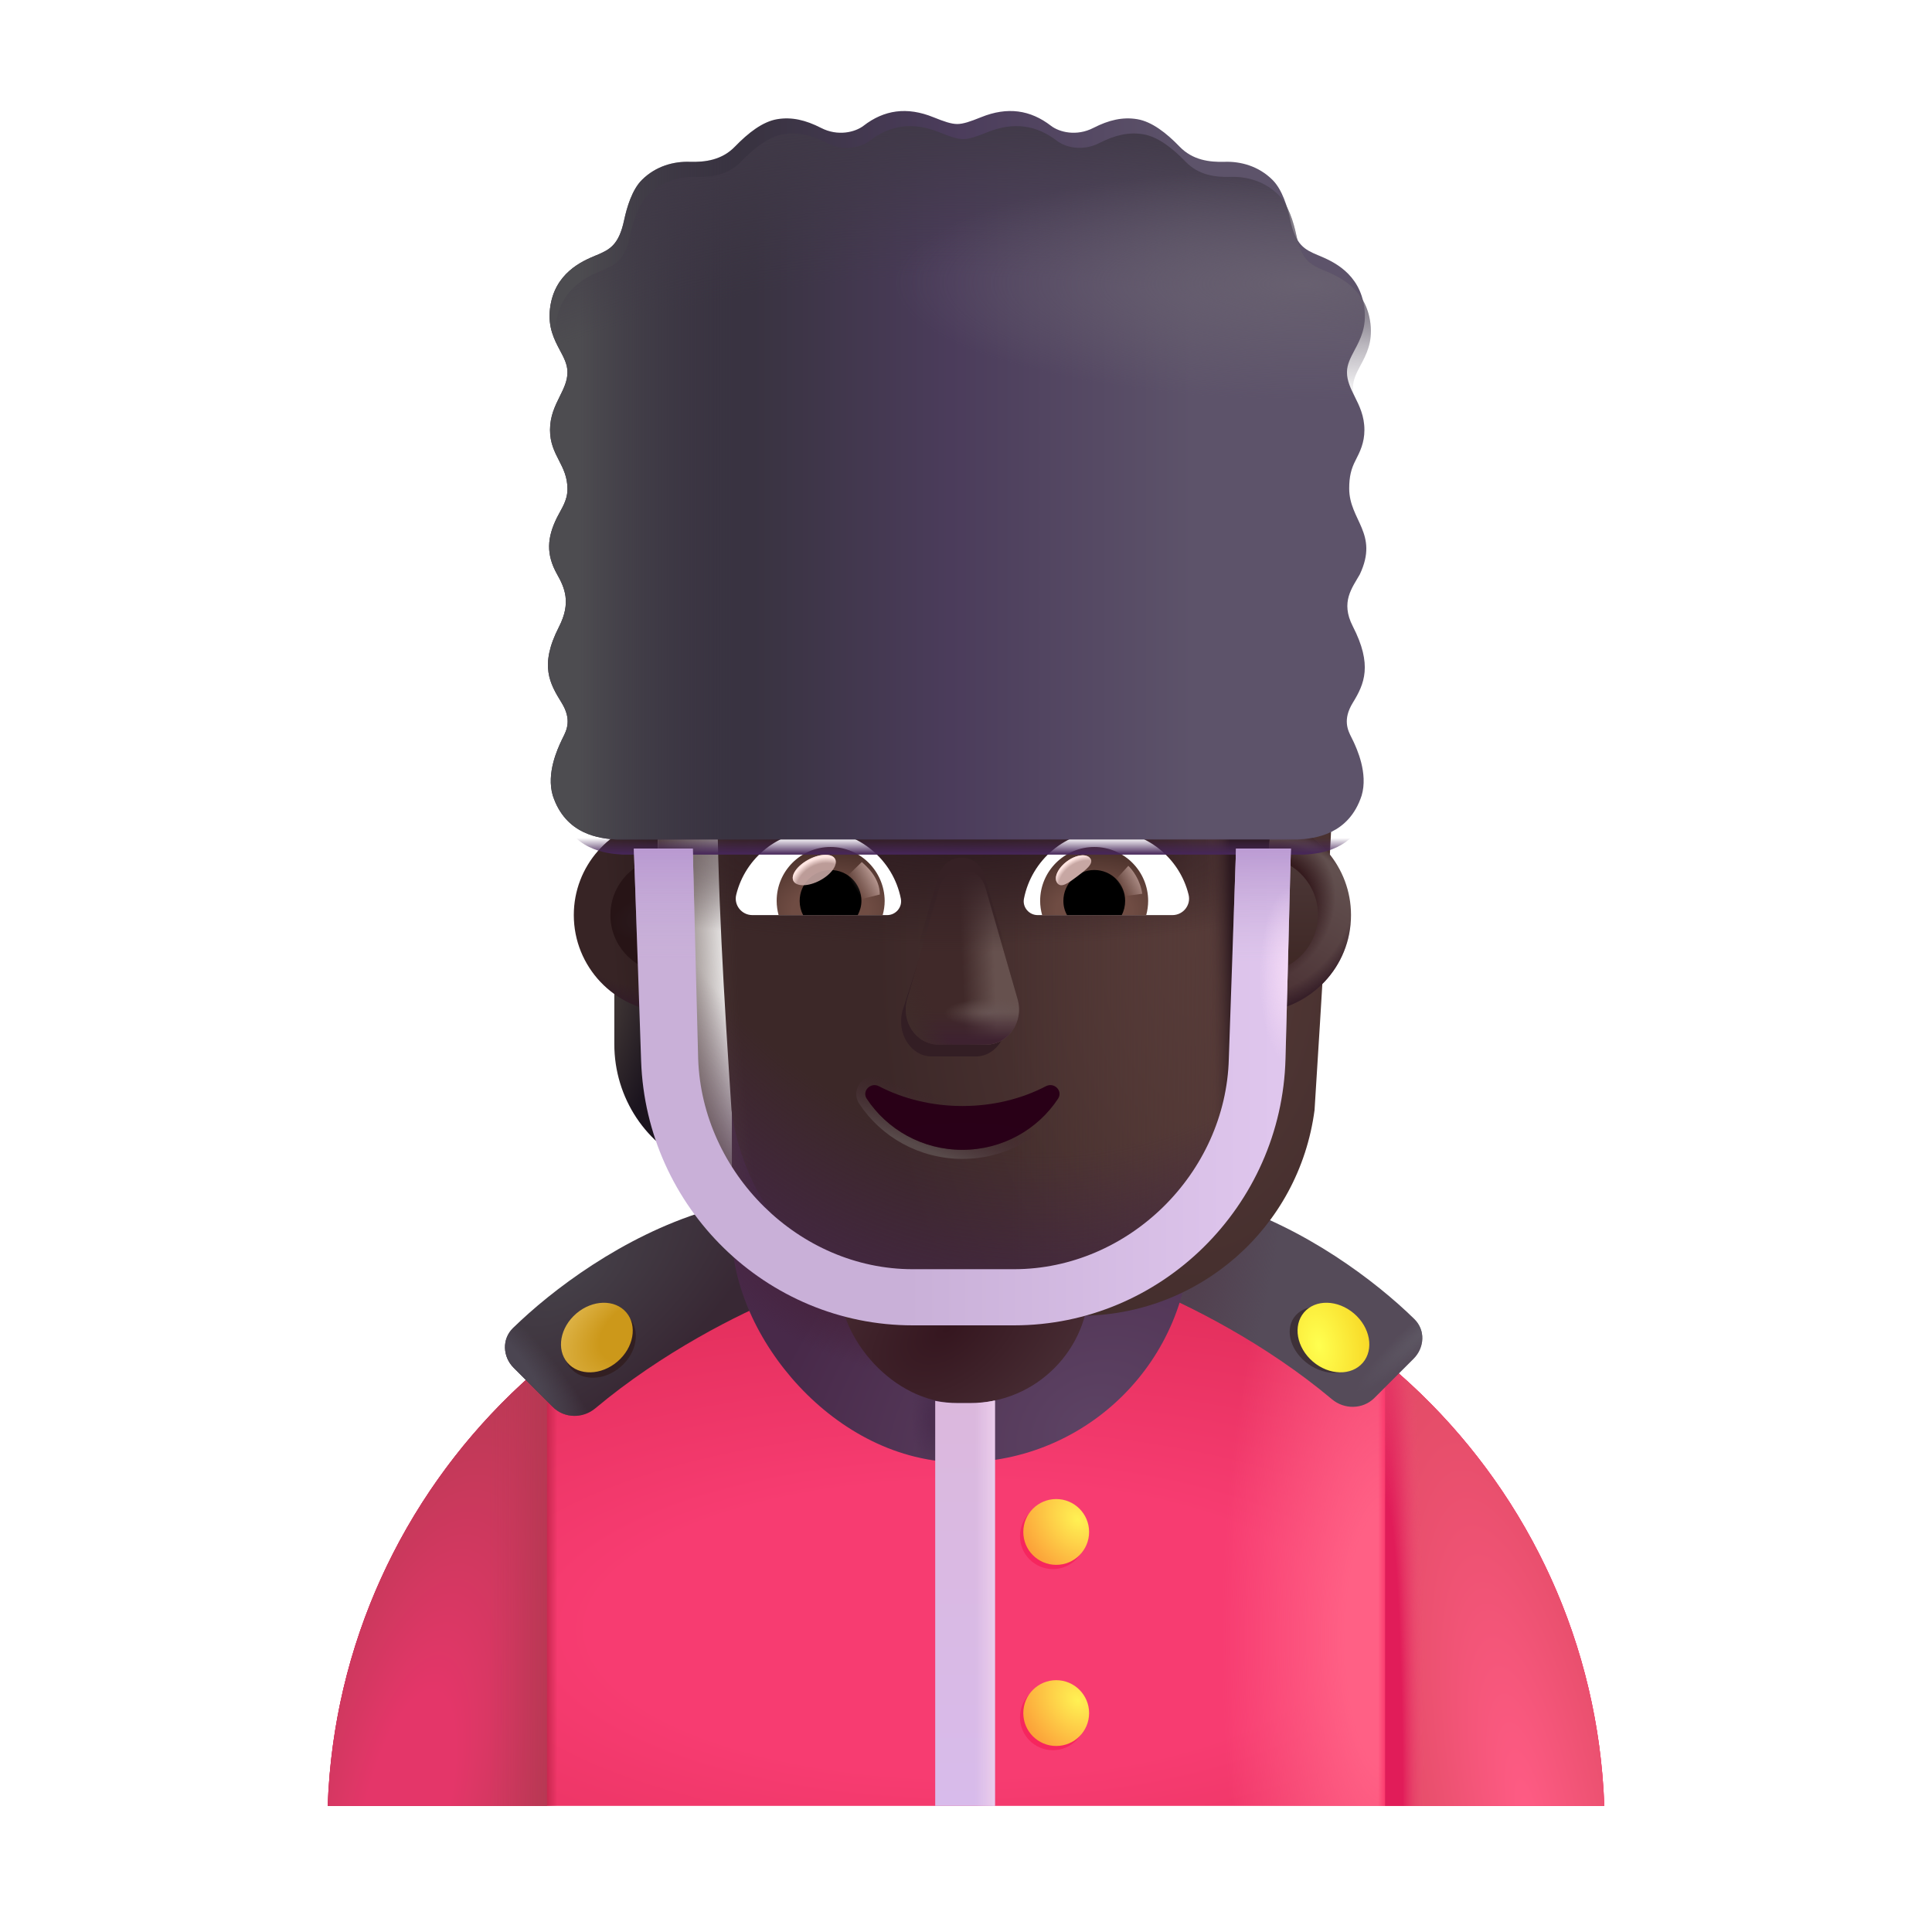 <svg width="32" height="32" viewBox="0 0 32 32" fill="none" xmlns="http://www.w3.org/2000/svg">
<path d="M5.428 29.911H26.572C26.383 24.555 21.981 20.27 16.578 20.27H15.422C10.019 20.27 5.617 24.555 5.428 29.911Z" fill="url(#paint0_radial_4002_2837)"/>
<path d="M5.428 29.911H26.572C26.383 24.555 21.981 20.27 16.578 20.27H15.422C10.019 20.27 5.617 24.555 5.428 29.911Z" fill="url(#paint1_radial_4002_2837)"/>
<path d="M5.428 29.911H26.572C26.383 24.555 21.981 20.27 16.578 20.27H15.422C10.019 20.27 5.617 24.555 5.428 29.911Z" fill="url(#paint2_linear_4002_2837)"/>
<path d="M5.428 29.911H26.572C26.383 24.555 21.981 20.27 16.578 20.27H15.422C10.019 20.27 5.617 24.555 5.428 29.911Z" fill="url(#paint3_linear_4002_2837)"/>
<path d="M9.058 29.911H5.428C5.533 26.951 6.923 24.319 9.058 22.556V29.911Z" fill="url(#paint4_radial_4002_2837)"/>
<path d="M9.058 29.911H5.428C5.533 26.951 6.923 24.319 9.058 22.556V29.911Z" fill="url(#paint5_linear_4002_2837)"/>
<path d="M22.942 29.911H26.572C26.467 26.951 25.077 24.319 22.942 22.556V29.911Z" fill="url(#paint6_radial_4002_2837)"/>
<path d="M22.942 29.911H26.572C26.467 26.951 25.077 24.319 22.942 22.556V29.911Z" fill="url(#paint7_radial_4002_2837)"/>
<g filter="url(#filter0_i_4002_2837)">
<path d="M11.926 20.161C10.562 20.579 9.388 21.468 8.747 22.096C8.562 22.278 8.574 22.571 8.758 22.755L9.407 23.404C9.598 23.595 9.906 23.599 10.112 23.425C11.208 22.505 12.498 21.853 13.219 21.567L11.926 20.161Z" fill="url(#paint8_radial_4002_2837)"/>
<path d="M11.926 20.161C10.562 20.579 9.388 21.468 8.747 22.096C8.562 22.278 8.574 22.571 8.758 22.755L9.407 23.404C9.598 23.595 9.906 23.599 10.112 23.425C11.208 22.505 12.498 21.853 13.219 21.567L11.926 20.161Z" fill="url(#paint9_radial_4002_2837)"/>
</g>
<g filter="url(#filter1_ii_4002_2837)">
<path d="M20.046 20.161C21.41 20.579 22.584 21.468 23.225 22.096C23.41 22.278 23.398 22.571 23.214 22.755L22.565 23.404C22.374 23.595 22.066 23.599 21.86 23.425C20.764 22.505 19.474 21.853 18.753 21.567L20.046 20.161Z" fill="#554B59"/>
<path d="M20.046 20.161C21.41 20.579 22.584 21.468 23.225 22.096C23.41 22.278 23.398 22.571 23.214 22.755L22.565 23.404C22.374 23.595 22.066 23.599 21.86 23.425C20.764 22.505 19.474 21.853 18.753 21.567L20.046 20.161Z" fill="url(#paint10_radial_4002_2837)"/>
<path d="M20.046 20.161C21.41 20.579 22.584 21.468 23.225 22.096C23.41 22.278 23.398 22.571 23.214 22.755L22.565 23.404C22.374 23.595 22.066 23.599 21.86 23.425C20.764 22.505 19.474 21.853 18.753 21.567L20.046 20.161Z" fill="url(#paint11_radial_4002_2837)"/>
</g>
<g filter="url(#filter2_f_4002_2837)">
<ellipse cx="9.937" cy="22.243" rx="0.641" ry="0.524" transform="rotate(-40.534 9.937 22.243)" fill="#321F22"/>
</g>
<ellipse cx="9.886" cy="22.154" rx="0.641" ry="0.524" transform="rotate(-40.534 9.886 22.154)" fill="url(#paint12_radial_4002_2837)"/>
<g filter="url(#filter3_f_4002_2837)">
<ellipse rx="0.641" ry="0.494" transform="matrix(-0.816 -0.578 -0.578 0.816 21.957 22.191)" fill="#3E3138"/>
</g>
<ellipse rx="0.641" ry="0.524" transform="matrix(-0.76 -0.65 -0.65 0.76 22.086 22.154)" fill="url(#paint13_radial_4002_2837)"/>
<g filter="url(#filter4_iii_4002_2837)">
<rect x="12.172" y="14.927" width="7.594" height="9.594" rx="3.797" fill="url(#paint14_radial_4002_2837)"/>
<rect x="12.172" y="14.927" width="7.594" height="9.594" rx="3.797" fill="url(#paint15_radial_4002_2837)"/>
<rect x="12.172" y="14.927" width="7.594" height="9.594" rx="3.797" fill="url(#paint16_radial_4002_2837)"/>
</g>
<rect x="13.898" y="18.098" width="4.141" height="5.141" rx="1.969" fill="url(#paint17_radial_4002_2837)"/>
<path d="M15.49 23.203V29.911H16.479V23.197C16.347 23.225 16.21 23.239 16.07 23.239H15.867C15.738 23.239 15.612 23.227 15.49 23.203Z" fill="url(#paint18_linear_4002_2837)"/>
<path d="M15.49 23.203V29.911H16.479V23.197C16.347 23.225 16.21 23.239 16.07 23.239H15.867C15.738 23.239 15.612 23.227 15.49 23.203Z" fill="url(#paint19_linear_4002_2837)"/>
<g filter="url(#filter5_f_4002_2837)">
<circle cx="17.439" cy="28.444" r="0.545" fill="#F6265E"/>
</g>
<g filter="url(#filter6_f_4002_2837)">
<circle cx="17.439" cy="25.444" r="0.545" fill="#F6265E"/>
</g>
<circle cx="17.494" cy="28.374" r="0.545" fill="url(#paint20_radial_4002_2837)"/>
<circle cx="17.494" cy="25.374" r="0.545" fill="url(#paint21_radial_4002_2837)"/>
<path d="M20.802 16.672C21.137 16.661 21.451 16.548 21.706 16.363V17.294C21.706 18.188 21.174 18.983 20.365 19.314C20.536 18.951 20.653 18.556 20.711 18.134L20.802 16.672Z" fill="url(#paint22_radial_4002_2837)"/>
<path d="M11.079 16.672C10.744 16.661 10.43 16.548 10.175 16.363V17.294C10.175 18.188 10.707 18.983 11.515 19.314C11.345 18.951 11.228 18.556 11.17 18.134L11.079 16.672Z" fill="url(#paint23_radial_4002_2837)"/>
<g filter="url(#filter7_ii_4002_2837)">
<path d="M11.116 18.187C11.373 20.139 13.034 21.593 15.001 21.593H16.888C18.855 21.593 20.516 20.139 20.773 18.187C20.891 16.303 21.01 14.427 21.098 12.544C21.087 11.777 20.482 11.145 19.719 11.112H18.318C17.364 11.112 16.499 10.549 16.107 9.67C16.006 9.417 15.762 9.251 15.492 9.251H14.219C12.373 9.251 10.877 10.764 10.877 12.63C10.877 14.491 10.993 16.322 11.116 18.187Z" fill="url(#paint24_radial_4002_2837)"/>
</g>
<path d="M11.116 18.187C11.373 20.139 13.034 21.593 15.001 21.593H16.888C18.855 21.593 20.516 20.139 20.773 18.187C20.891 16.303 21.01 14.427 21.098 12.544C21.087 11.777 20.482 11.145 19.719 11.112H18.318C17.364 11.112 16.499 10.549 16.107 9.67C16.006 9.417 15.762 9.251 15.492 9.251H14.219C12.373 9.251 10.877 10.764 10.877 12.63C10.877 14.491 10.993 16.322 11.116 18.187Z" fill="url(#paint25_linear_4002_2837)"/>
<path d="M11.116 18.187C11.373 20.139 13.034 21.593 15.001 21.593H16.888C18.855 21.593 20.516 20.139 20.773 18.187C20.891 16.303 21.01 14.427 21.098 12.544C21.087 11.777 20.482 11.145 19.719 11.112H18.318C17.364 11.112 16.499 10.549 16.107 9.67C16.006 9.417 15.762 9.251 15.492 9.251H14.219C12.373 9.251 10.877 10.764 10.877 12.63C10.877 14.491 10.993 16.322 11.116 18.187Z" fill="url(#paint26_radial_4002_2837)"/>
<path d="M11.116 18.187C11.373 20.139 13.034 21.593 15.001 21.593H16.888C18.855 21.593 20.516 20.139 20.773 18.187C20.891 16.303 21.01 14.427 21.098 12.544C21.087 11.777 20.482 11.145 19.719 11.112H18.318C17.364 11.112 16.499 10.549 16.107 9.67C16.006 9.417 15.762 9.251 15.492 9.251H14.219C12.373 9.251 10.877 10.764 10.877 12.63C10.877 14.491 10.993 16.322 11.116 18.187Z" fill="url(#paint27_radial_4002_2837)"/>
<path d="M11.116 18.187C11.373 20.139 13.034 21.593 15.001 21.593H16.888C18.855 21.593 20.516 20.139 20.773 18.187C20.891 16.303 21.01 14.427 21.098 12.544C21.087 11.777 20.482 11.145 19.719 11.112H18.318C17.364 11.112 16.499 10.549 16.107 9.67C16.006 9.417 15.762 9.251 15.492 9.251H14.219C12.373 9.251 10.877 10.764 10.877 12.63C10.877 14.491 10.993 16.322 11.116 18.187Z" fill="url(#paint28_radial_4002_2837)"/>
<path d="M11.116 18.187C11.373 20.139 13.034 21.593 15.001 21.593H16.888C18.855 21.593 20.516 20.139 20.773 18.187C20.891 16.303 21.01 14.427 21.098 12.544C21.087 11.777 20.482 11.145 19.719 11.112H18.318C17.364 11.112 16.499 10.549 16.107 9.67C16.006 9.417 15.762 9.251 15.492 9.251H14.219C12.373 9.251 10.877 10.764 10.877 12.63C10.877 14.491 10.993 16.322 11.116 18.187Z" fill="url(#paint29_radial_4002_2837)"/>
<path d="M11.116 18.187C11.373 20.139 13.034 21.593 15.001 21.593H16.888C18.855 21.593 20.516 20.139 20.773 18.187C20.891 16.303 21.01 14.427 21.098 12.544C21.087 11.777 20.482 11.145 19.719 11.112H18.318C17.364 11.112 16.499 10.549 16.107 9.67C16.006 9.417 15.762 9.251 15.492 9.251H14.219C12.373 9.251 10.877 10.764 10.877 12.63C10.877 14.491 10.993 16.322 11.116 18.187Z" fill="url(#paint30_radial_4002_2837)"/>
<path d="M11.116 18.187C11.373 20.139 13.034 21.593 15.001 21.593H16.888C18.855 21.593 20.516 20.139 20.773 18.187C20.891 16.303 21.01 14.427 21.098 12.544C21.087 11.777 20.482 11.145 19.719 11.112H18.318C17.364 11.112 16.499 10.549 16.107 9.67C16.006 9.417 15.762 9.251 15.492 9.251H14.219C12.373 9.251 10.877 10.764 10.877 12.63C10.877 14.491 10.993 16.322 11.116 18.187Z" fill="url(#paint31_radial_4002_2837)"/>
<path d="M11.116 18.187C11.373 20.139 13.034 21.593 15.001 21.593H16.888C18.855 21.593 20.516 20.139 20.773 18.187C20.891 16.303 21.01 14.427 21.098 12.544C21.087 11.777 20.482 11.145 19.719 11.112H18.318C17.364 11.112 16.499 10.549 16.107 9.67C16.006 9.417 15.762 9.251 15.492 9.251H14.219C12.373 9.251 10.877 10.764 10.877 12.63C10.877 14.491 10.993 16.322 11.116 18.187Z" fill="url(#paint32_radial_4002_2837)"/>
<path d="M11.116 18.187C11.373 20.139 13.034 21.593 15.001 21.593H16.888C18.855 21.593 20.516 20.139 20.773 18.187C20.891 16.303 21.01 14.427 21.098 12.544C21.087 11.777 20.482 11.145 19.719 11.112H18.318C17.364 11.112 16.499 10.549 16.107 9.67C16.006 9.417 15.762 9.251 15.492 9.251H14.219C12.373 9.251 10.877 10.764 10.877 12.63C10.877 14.491 10.993 16.322 11.116 18.187Z" fill="url(#paint33_linear_4002_2837)"/>
<path d="M11.116 18.187C11.373 20.139 13.034 21.593 15.001 21.593H16.888C18.855 21.593 20.516 20.139 20.773 18.187C20.891 16.303 21.01 14.427 21.098 12.544C21.087 11.777 20.482 11.145 19.719 11.112H18.318C17.364 11.112 16.499 10.549 16.107 9.67C16.006 9.417 15.762 9.251 15.492 9.251H14.219C12.373 9.251 10.877 10.764 10.877 12.63C10.877 14.491 10.993 16.322 11.116 18.187Z" fill="url(#paint34_radial_4002_2837)"/>
<path d="M11.116 18.187C11.373 20.139 13.034 21.593 15.001 21.593H16.888C18.855 21.593 20.516 20.139 20.773 18.187C20.891 16.303 21.01 14.427 21.098 12.544C21.087 11.777 20.482 11.145 19.719 11.112H18.318C17.364 11.112 16.499 10.549 16.107 9.67C16.006 9.417 15.762 9.251 15.492 9.251H14.219C12.373 9.251 10.877 10.764 10.877 12.63C10.877 14.491 10.993 16.322 11.116 18.187Z" fill="url(#paint35_linear_4002_2837)"/>
<g filter="url(#filter8_f_4002_2837)">
<path d="M15.539 14.903L14.948 16.742C14.847 17.12 15.089 17.498 15.433 17.498H16.164C16.507 17.498 16.75 17.114 16.649 16.742L16.154 14.903C16.048 14.496 15.65 14.496 15.539 14.903Z" fill="#331E24"/>
</g>
<g filter="url(#filter9_f_4002_2837)">
<path d="M15.558 14.707L15.027 16.546C14.918 16.924 15.179 17.302 15.547 17.302H16.334C16.703 17.302 16.963 16.918 16.854 16.546L16.323 14.707C16.209 14.3 15.678 14.3 15.558 14.707Z" fill="#402929"/>
<path d="M15.558 14.707L15.027 16.546C14.918 16.924 15.179 17.302 15.547 17.302H16.334C16.703 17.302 16.963 16.918 16.854 16.546L16.323 14.707C16.209 14.3 15.678 14.3 15.558 14.707Z" fill="url(#paint36_linear_4002_2837)"/>
<path d="M15.558 14.707L15.027 16.546C14.918 16.924 15.179 17.302 15.547 17.302H16.334C16.703 17.302 16.963 16.918 16.854 16.546L16.323 14.707C16.209 14.3 15.678 14.3 15.558 14.707Z" fill="url(#paint37_radial_4002_2837)"/>
<path d="M15.558 14.707L15.027 16.546C14.918 16.924 15.179 17.302 15.547 17.302H16.334C16.703 17.302 16.963 16.918 16.854 16.546L16.323 14.707C16.209 14.3 15.678 14.3 15.558 14.707Z" fill="url(#paint38_linear_4002_2837)"/>
<path d="M15.558 14.707L15.027 16.546C14.918 16.924 15.179 17.302 15.547 17.302H16.334C16.703 17.302 16.963 16.918 16.854 16.546L16.323 14.707C16.209 14.3 15.678 14.3 15.558 14.707Z" fill="url(#paint39_radial_4002_2837)"/>
</g>
<g filter="url(#filter10_f_4002_2837)">
<path d="M15.543 14.51L15.012 16.349C14.903 16.727 15.164 17.105 15.533 17.105H16.319C16.688 17.105 16.948 16.721 16.84 16.349L16.308 14.51C16.194 14.103 15.663 14.103 15.543 14.51Z" fill="url(#paint40_linear_4002_2837)"/>
</g>
<g filter="url(#filter11_f_4002_2837)">
<path d="M14.59 17.924L14.59 17.924L14.589 17.923C14.487 17.872 14.381 17.904 14.318 17.97C14.255 18.037 14.229 18.145 14.295 18.241C14.643 18.769 15.25 19.12 15.94 19.12C16.631 19.12 17.238 18.768 17.586 18.241C17.651 18.143 17.627 18.035 17.562 17.968C17.499 17.902 17.393 17.872 17.292 17.923L17.292 17.923L17.291 17.924C16.901 18.127 16.441 18.244 15.94 18.244C15.444 18.244 14.979 18.127 14.59 17.924Z" stroke="url(#paint41_linear_4002_2837)" stroke-width="0.15"/>
</g>
<path d="M15.94 18.319C15.433 18.319 14.956 18.199 14.555 17.99C14.418 17.921 14.271 18.075 14.357 18.199C14.692 18.707 15.276 19.045 15.94 19.045C16.605 19.045 17.189 18.707 17.524 18.199C17.61 18.07 17.463 17.921 17.326 17.99C16.925 18.199 16.453 18.319 15.94 18.319Z" fill="url(#paint42_radial_4002_2837)"/>
<path d="M18.331 13.757C18.984 13.757 19.536 14.207 19.686 14.816C19.731 14.99 19.597 15.157 19.419 15.157H17.187C17.045 15.157 16.932 15.027 16.96 14.885C17.086 14.244 17.65 13.757 18.331 13.757Z" fill="white"/>
<path d="M18.125 14.029C18.619 14.029 19.017 14.431 19.017 14.921C19.017 15.003 19.005 15.084 18.985 15.157H17.261C17.24 15.08 17.228 15.003 17.228 14.921C17.228 14.431 17.63 14.029 18.125 14.029Z" fill="url(#paint43_radial_4002_2837)"/>
<path d="M17.613 14.921C17.613 14.638 17.841 14.41 18.125 14.41C18.409 14.41 18.636 14.638 18.636 14.921C18.636 15.007 18.616 15.088 18.579 15.157H17.674C17.634 15.088 17.613 15.007 17.613 14.921Z" fill="black"/>
<g filter="url(#filter12_f_4002_2837)">
<path d="M18.059 14.218C18.122 14.303 17.989 14.406 17.838 14.519C17.687 14.632 17.575 14.712 17.512 14.627C17.448 14.542 17.519 14.381 17.67 14.268C17.821 14.155 17.995 14.133 18.059 14.218Z" fill="#C7A7A3"/>
<path d="M18.059 14.218C18.122 14.303 17.989 14.406 17.838 14.519C17.687 14.632 17.575 14.712 17.512 14.627C17.448 14.542 17.519 14.381 17.67 14.268C17.821 14.155 17.995 14.133 18.059 14.218Z" fill="url(#paint44_radial_4002_2837)"/>
</g>
<g filter="url(#filter13_f_4002_2837)">
<path d="M18.919 14.804C18.887 14.573 18.752 14.399 18.688 14.341L18.428 14.626L18.546 14.854L18.919 14.804Z" fill="url(#paint45_linear_4002_2837)"/>
</g>
<path d="M13.55 13.757C12.896 13.757 12.345 14.207 12.195 14.816C12.15 14.99 12.284 15.157 12.462 15.157H14.694C14.836 15.157 14.949 15.027 14.921 14.885C14.795 14.244 14.227 13.757 13.55 13.757Z" fill="white"/>
<path d="M13.756 14.029C13.261 14.029 12.864 14.431 12.864 14.921C12.864 15.003 12.876 15.084 12.896 15.157H14.62C14.641 15.08 14.653 15.003 14.653 14.921C14.649 14.431 14.251 14.029 13.756 14.029Z" fill="url(#paint46_radial_4002_2837)"/>
<path d="M14.268 14.922C14.268 14.638 14.04 14.41 13.756 14.41C13.472 14.41 13.245 14.638 13.245 14.922C13.245 15.007 13.265 15.088 13.302 15.157H14.207C14.243 15.088 14.268 15.007 14.268 14.922Z" fill="black"/>
<g filter="url(#filter14_f_4002_2837)">
<path d="M14.572 14.816C14.572 14.528 14.337 14.336 14.274 14.278L13.986 14.556L14.163 14.918L14.572 14.816Z" fill="url(#paint47_linear_4002_2837)"/>
</g>
<g filter="url(#filter15_f_4002_2837)">
<ellipse cx="13.487" cy="14.41" rx="0.39" ry="0.197" transform="rotate(-27.914 13.487 14.41)" fill="#C7A7A3" fill-opacity="0.9"/>
<ellipse cx="13.487" cy="14.41" rx="0.39" ry="0.197" transform="rotate(-27.914 13.487 14.41)" fill="url(#paint48_radial_4002_2837)"/>
</g>
<path d="M20.862 16.763C20.928 15.699 20.992 14.636 21.047 13.572C21.802 13.704 22.377 14.363 22.377 15.156C22.377 16.013 21.707 16.714 20.862 16.763Z" fill="url(#paint49_linear_4002_2837)"/>
<path d="M20.862 16.763C20.928 15.699 20.992 14.636 21.047 13.572C21.802 13.704 22.377 14.363 22.377 15.156C22.377 16.013 21.707 16.714 20.862 16.763Z" fill="url(#paint50_radial_4002_2837)"/>
<path d="M20.862 16.763C20.928 15.699 20.992 14.636 21.047 13.572C21.802 13.704 22.377 14.363 22.377 15.156C22.377 16.013 21.707 16.714 20.862 16.763Z" fill="url(#paint51_radial_4002_2837)"/>
<path d="M20.862 16.763C20.928 15.699 20.992 14.636 21.047 13.572C21.802 13.704 22.377 14.363 22.377 15.156C22.377 16.013 21.707 16.714 20.862 16.763Z" fill="url(#paint52_radial_4002_2837)"/>
<path d="M10.886 13.563C10.105 13.673 9.504 14.345 9.504 15.156C9.504 16.015 10.177 16.717 11.025 16.763C10.96 15.695 10.907 14.632 10.886 13.563Z" fill="url(#paint53_linear_4002_2837)"/>
<path d="M10.886 13.563C10.105 13.673 9.504 14.345 9.504 15.156C9.504 16.015 10.177 16.717 11.025 16.763C10.96 15.695 10.907 14.632 10.886 13.563Z" fill="url(#paint54_radial_4002_2837)"/>
<g filter="url(#filter16_f_4002_2837)">
<path d="M10.855 14.224C10.428 14.319 10.11 14.701 10.11 15.156C10.11 15.641 10.47 16.041 10.938 16.103C10.904 15.476 10.874 14.851 10.855 14.224Z" fill="url(#paint55_radial_4002_2837)"/>
</g>
<g filter="url(#filter17_f_4002_2837)">
<path d="M20.883 16.108C20.922 15.474 20.959 14.839 20.994 14.205C21.465 14.264 21.83 14.666 21.83 15.153C21.83 15.678 21.407 16.103 20.883 16.108Z" fill="url(#paint56_linear_4002_2837)"/>
</g>
<g filter="url(#filter18_i_4002_2837)">
<path d="M10.31 14.155C10.032 14.139 9.468 14.076 9.256 13.427C9.146 13.058 9.338 12.648 9.399 12.518C9.4 12.515 9.401 12.512 9.403 12.509C9.409 12.496 9.416 12.483 9.423 12.468C9.484 12.348 9.575 12.171 9.403 11.891C9.21 11.578 9.028 11.276 9.358 10.634C9.565 10.229 9.451 9.982 9.326 9.759C9.143 9.432 9.16 9.155 9.326 8.821C9.397 8.678 9.499 8.546 9.499 8.349C9.499 8.151 9.429 8.014 9.358 7.875C9.284 7.732 9.21 7.586 9.21 7.371C9.21 7.141 9.294 6.973 9.371 6.817C9.437 6.684 9.499 6.56 9.499 6.415C9.499 6.286 9.44 6.174 9.374 6.051C9.28 5.873 9.173 5.671 9.21 5.36C9.281 4.77 9.747 4.574 9.966 4.482C9.973 4.479 9.98 4.476 9.987 4.474C10.195 4.385 10.35 4.311 10.438 3.894C10.484 3.679 10.57 3.392 10.731 3.231C10.965 2.997 11.265 2.922 11.522 2.93C11.779 2.938 12.057 2.902 12.274 2.677C12.491 2.452 12.732 2.264 12.973 2.224C13.214 2.184 13.444 2.238 13.698 2.368C13.979 2.513 14.265 2.439 14.403 2.333C14.742 2.071 15.121 2.013 15.561 2.192C15.74 2.264 15.856 2.304 15.955 2.304C16.053 2.304 16.169 2.264 16.348 2.192C16.788 2.013 17.167 2.071 17.507 2.333C17.644 2.439 17.93 2.513 18.211 2.368C18.465 2.238 18.695 2.184 18.936 2.224C19.177 2.264 19.419 2.452 19.636 2.677C19.852 2.902 20.13 2.938 20.387 2.93C20.644 2.922 20.944 2.997 21.178 3.231C21.339 3.392 21.425 3.679 21.471 3.894C21.559 4.311 21.714 4.385 21.923 4.474C21.929 4.476 21.936 4.479 21.943 4.482C22.162 4.574 22.628 4.77 22.699 5.36C22.737 5.671 22.63 5.873 22.535 6.051C22.47 6.174 22.41 6.286 22.41 6.415C22.41 6.56 22.472 6.684 22.538 6.817C22.616 6.973 22.699 7.141 22.699 7.371C22.699 7.586 22.625 7.732 22.552 7.875C22.48 8.014 22.447 8.143 22.447 8.341C22.447 8.869 22.943 9.083 22.623 9.763C22.498 9.986 22.299 10.218 22.506 10.622C22.836 11.264 22.699 11.578 22.506 11.891C22.335 12.171 22.425 12.348 22.486 12.468C22.494 12.483 22.5 12.496 22.506 12.509C22.508 12.512 22.509 12.515 22.511 12.518C22.572 12.648 22.763 13.058 22.653 13.427C22.441 14.076 21.878 14.139 21.599 14.155H10.31Z" fill="url(#paint57_linear_4002_2837)"/>
<path d="M10.31 14.155C10.032 14.139 9.468 14.076 9.256 13.427C9.146 13.058 9.338 12.648 9.399 12.518C9.4 12.515 9.401 12.512 9.403 12.509C9.409 12.496 9.416 12.483 9.423 12.468C9.484 12.348 9.575 12.171 9.403 11.891C9.21 11.578 9.028 11.276 9.358 10.634C9.565 10.229 9.451 9.982 9.326 9.759C9.143 9.432 9.16 9.155 9.326 8.821C9.397 8.678 9.499 8.546 9.499 8.349C9.499 8.151 9.429 8.014 9.358 7.875C9.284 7.732 9.21 7.586 9.21 7.371C9.21 7.141 9.294 6.973 9.371 6.817C9.437 6.684 9.499 6.56 9.499 6.415C9.499 6.286 9.44 6.174 9.374 6.051C9.28 5.873 9.173 5.671 9.21 5.36C9.281 4.77 9.747 4.574 9.966 4.482C9.973 4.479 9.98 4.476 9.987 4.474C10.195 4.385 10.35 4.311 10.438 3.894C10.484 3.679 10.57 3.392 10.731 3.231C10.965 2.997 11.265 2.922 11.522 2.93C11.779 2.938 12.057 2.902 12.274 2.677C12.491 2.452 12.732 2.264 12.973 2.224C13.214 2.184 13.444 2.238 13.698 2.368C13.979 2.513 14.265 2.439 14.403 2.333C14.742 2.071 15.121 2.013 15.561 2.192C15.74 2.264 15.856 2.304 15.955 2.304C16.053 2.304 16.169 2.264 16.348 2.192C16.788 2.013 17.167 2.071 17.507 2.333C17.644 2.439 17.93 2.513 18.211 2.368C18.465 2.238 18.695 2.184 18.936 2.224C19.177 2.264 19.419 2.452 19.636 2.677C19.852 2.902 20.13 2.938 20.387 2.93C20.644 2.922 20.944 2.997 21.178 3.231C21.339 3.392 21.425 3.679 21.471 3.894C21.559 4.311 21.714 4.385 21.923 4.474C21.929 4.476 21.936 4.479 21.943 4.482C22.162 4.574 22.628 4.77 22.699 5.36C22.737 5.671 22.63 5.873 22.535 6.051C22.47 6.174 22.41 6.286 22.41 6.415C22.41 6.56 22.472 6.684 22.538 6.817C22.616 6.973 22.699 7.141 22.699 7.371C22.699 7.586 22.625 7.732 22.552 7.875C22.48 8.014 22.447 8.143 22.447 8.341C22.447 8.869 22.943 9.083 22.623 9.763C22.498 9.986 22.299 10.218 22.506 10.622C22.836 11.264 22.699 11.578 22.506 11.891C22.335 12.171 22.425 12.348 22.486 12.468C22.494 12.483 22.5 12.496 22.506 12.509C22.508 12.512 22.509 12.515 22.511 12.518C22.572 12.648 22.763 13.058 22.653 13.427C22.441 14.076 21.878 14.139 21.599 14.155H10.31Z" fill="url(#paint58_linear_4002_2837)"/>
</g>
<path d="M10.31 14.155C10.032 14.139 9.468 14.076 9.256 13.427C9.146 13.058 9.338 12.648 9.399 12.518C9.4 12.515 9.401 12.512 9.403 12.509C9.409 12.496 9.416 12.483 9.423 12.468C9.484 12.348 9.575 12.171 9.403 11.891C9.21 11.578 9.028 11.276 9.358 10.634C9.565 10.229 9.451 9.982 9.326 9.759C9.143 9.432 9.16 9.155 9.326 8.821C9.397 8.678 9.499 8.546 9.499 8.349C9.499 8.151 9.429 8.014 9.358 7.875C9.284 7.732 9.21 7.586 9.21 7.371C9.21 7.141 9.294 6.973 9.371 6.817C9.437 6.684 9.499 6.56 9.499 6.415C9.499 6.286 9.44 6.174 9.374 6.051C9.28 5.873 9.173 5.671 9.21 5.36C9.281 4.77 9.747 4.574 9.966 4.482C9.973 4.479 9.98 4.476 9.987 4.474C10.195 4.385 10.35 4.311 10.438 3.894C10.484 3.679 10.57 3.392 10.731 3.231C10.965 2.997 11.265 2.922 11.522 2.93C11.779 2.938 12.057 2.902 12.274 2.677C12.491 2.452 12.732 2.264 12.973 2.224C13.214 2.184 13.444 2.238 13.698 2.368C13.979 2.513 14.265 2.439 14.403 2.333C14.742 2.071 15.121 2.013 15.561 2.192C15.74 2.264 15.856 2.304 15.955 2.304C16.053 2.304 16.169 2.264 16.348 2.192C16.788 2.013 17.167 2.071 17.507 2.333C17.644 2.439 17.93 2.513 18.211 2.368C18.465 2.238 18.695 2.184 18.936 2.224C19.177 2.264 19.419 2.452 19.636 2.677C19.852 2.902 20.13 2.938 20.387 2.93C20.644 2.922 20.944 2.997 21.178 3.231C21.339 3.392 21.425 3.679 21.471 3.894C21.559 4.311 21.714 4.385 21.923 4.474C21.929 4.476 21.936 4.479 21.943 4.482C22.162 4.574 22.628 4.77 22.699 5.36C22.737 5.671 22.63 5.873 22.535 6.051C22.47 6.174 22.41 6.286 22.41 6.415C22.41 6.56 22.472 6.684 22.538 6.817C22.616 6.973 22.699 7.141 22.699 7.371C22.699 7.586 22.625 7.732 22.552 7.875C22.48 8.014 22.447 8.143 22.447 8.341C22.447 8.869 22.943 9.083 22.623 9.763C22.498 9.986 22.299 10.218 22.506 10.622C22.836 11.264 22.699 11.578 22.506 11.891C22.335 12.171 22.425 12.348 22.486 12.468C22.494 12.483 22.5 12.496 22.506 12.509C22.508 12.512 22.509 12.515 22.511 12.518C22.572 12.648 22.763 13.058 22.653 13.427C22.441 14.076 21.878 14.139 21.599 14.155H10.31Z" fill="url(#paint59_radial_4002_2837)"/>
<path d="M10.31 14.155C10.032 14.139 9.468 14.076 9.256 13.427C9.146 13.058 9.338 12.648 9.399 12.518C9.4 12.515 9.401 12.512 9.403 12.509C9.409 12.496 9.416 12.483 9.423 12.468C9.484 12.348 9.575 12.171 9.403 11.891C9.21 11.578 9.028 11.276 9.358 10.634C9.565 10.229 9.451 9.982 9.326 9.759C9.143 9.432 9.16 9.155 9.326 8.821C9.397 8.678 9.499 8.546 9.499 8.349C9.499 8.151 9.429 8.014 9.358 7.875C9.284 7.732 9.21 7.586 9.21 7.371C9.21 7.141 9.294 6.973 9.371 6.817C9.437 6.684 9.499 6.56 9.499 6.415C9.499 6.286 9.44 6.174 9.374 6.051C9.28 5.873 9.173 5.671 9.21 5.36C9.281 4.77 9.747 4.574 9.966 4.482C9.973 4.479 9.98 4.476 9.987 4.474C10.195 4.385 10.35 4.311 10.438 3.894C10.484 3.679 10.57 3.392 10.731 3.231C10.965 2.997 11.265 2.922 11.522 2.93C11.779 2.938 12.057 2.902 12.274 2.677C12.491 2.452 12.732 2.264 12.973 2.224C13.214 2.184 13.444 2.238 13.698 2.368C13.979 2.513 14.265 2.439 14.403 2.333C14.742 2.071 15.121 2.013 15.561 2.192C15.74 2.264 15.856 2.304 15.955 2.304C16.053 2.304 16.169 2.264 16.348 2.192C16.788 2.013 17.167 2.071 17.507 2.333C17.644 2.439 17.93 2.513 18.211 2.368C18.465 2.238 18.695 2.184 18.936 2.224C19.177 2.264 19.419 2.452 19.636 2.677C19.852 2.902 20.13 2.938 20.387 2.93C20.644 2.922 20.944 2.997 21.178 3.231C21.339 3.392 21.425 3.679 21.471 3.894C21.559 4.311 21.714 4.385 21.923 4.474C21.929 4.476 21.936 4.479 21.943 4.482C22.162 4.574 22.628 4.77 22.699 5.36C22.737 5.671 22.63 5.873 22.535 6.051C22.47 6.174 22.41 6.286 22.41 6.415C22.41 6.56 22.472 6.684 22.538 6.817C22.616 6.973 22.699 7.141 22.699 7.371C22.699 7.586 22.625 7.732 22.552 7.875C22.48 8.014 22.447 8.143 22.447 8.341C22.447 8.869 22.943 9.083 22.623 9.763C22.498 9.986 22.299 10.218 22.506 10.622C22.836 11.264 22.699 11.578 22.506 11.891C22.335 12.171 22.425 12.348 22.486 12.468C22.494 12.483 22.5 12.496 22.506 12.509C22.508 12.512 22.509 12.515 22.511 12.518C22.572 12.648 22.763 13.058 22.653 13.427C22.441 14.076 21.878 14.139 21.599 14.155H10.31Z" fill="url(#paint60_radial_4002_2837)"/>
<path d="M10.31 14.155C10.032 14.139 9.468 14.076 9.256 13.427C9.146 13.058 9.338 12.648 9.399 12.518C9.4 12.515 9.401 12.512 9.403 12.509C9.409 12.496 9.416 12.483 9.423 12.468C9.484 12.348 9.575 12.171 9.403 11.891C9.21 11.578 9.028 11.276 9.358 10.634C9.565 10.229 9.451 9.982 9.326 9.759C9.143 9.432 9.16 9.155 9.326 8.821C9.397 8.678 9.499 8.546 9.499 8.349C9.499 8.151 9.429 8.014 9.358 7.875C9.284 7.732 9.21 7.586 9.21 7.371C9.21 7.141 9.294 6.973 9.371 6.817C9.437 6.684 9.499 6.56 9.499 6.415C9.499 6.286 9.44 6.174 9.374 6.051C9.28 5.873 9.173 5.671 9.21 5.36C9.281 4.77 9.747 4.574 9.966 4.482C9.973 4.479 9.98 4.476 9.987 4.474C10.195 4.385 10.35 4.311 10.438 3.894C10.484 3.679 10.57 3.392 10.731 3.231C10.965 2.997 11.265 2.922 11.522 2.93C11.779 2.938 12.057 2.902 12.274 2.677C12.491 2.452 12.732 2.264 12.973 2.224C13.214 2.184 13.444 2.238 13.698 2.368C13.979 2.513 14.265 2.439 14.403 2.333C14.742 2.071 15.121 2.013 15.561 2.192C15.74 2.264 15.856 2.304 15.955 2.304C16.053 2.304 16.169 2.264 16.348 2.192C16.788 2.013 17.167 2.071 17.507 2.333C17.644 2.439 17.93 2.513 18.211 2.368C18.465 2.238 18.695 2.184 18.936 2.224C19.177 2.264 19.419 2.452 19.636 2.677C19.852 2.902 20.13 2.938 20.387 2.93C20.644 2.922 20.944 2.997 21.178 3.231C21.339 3.392 21.425 3.679 21.471 3.894C21.559 4.311 21.714 4.385 21.923 4.474C21.929 4.476 21.936 4.479 21.943 4.482C22.162 4.574 22.628 4.77 22.699 5.36C22.737 5.671 22.63 5.873 22.535 6.051C22.47 6.174 22.41 6.286 22.41 6.415C22.41 6.56 22.472 6.684 22.538 6.817C22.616 6.973 22.699 7.141 22.699 7.371C22.699 7.586 22.625 7.732 22.552 7.875C22.48 8.014 22.447 8.143 22.447 8.341C22.447 8.869 22.943 9.083 22.623 9.763C22.498 9.986 22.299 10.218 22.506 10.622C22.836 11.264 22.699 11.578 22.506 11.891C22.335 12.171 22.425 12.348 22.486 12.468C22.494 12.483 22.5 12.496 22.506 12.509C22.508 12.512 22.509 12.515 22.511 12.518C22.572 12.648 22.763 13.058 22.653 13.427C22.441 14.076 21.878 14.139 21.599 14.155H10.31Z" fill="url(#paint61_linear_4002_2837)"/>
<g filter="url(#filter19_i_4002_2837)">
<path d="M10.499 14.155L10.619 17.673C10.702 20.098 12.691 22.052 15.117 22.052H16.794C19.234 22.052 21.229 20.075 21.292 17.636L21.381 14.155H20.473L20.353 17.636C20.304 19.533 18.692 21.122 16.794 21.122H15.117C13.23 21.122 11.628 19.525 11.564 17.639L11.474 14.155H10.499Z" fill="url(#paint62_linear_4002_2837)"/>
<path d="M10.499 14.155L10.619 17.673C10.702 20.098 12.691 22.052 15.117 22.052H16.794C19.234 22.052 21.229 20.075 21.292 17.636L21.381 14.155H20.473L20.353 17.636C20.304 19.533 18.692 21.122 16.794 21.122H15.117C13.23 21.122 11.628 19.525 11.564 17.639L11.474 14.155H10.499Z" fill="url(#paint63_linear_4002_2837)"/>
<path d="M10.499 14.155L10.619 17.673C10.702 20.098 12.691 22.052 15.117 22.052H16.794C19.234 22.052 21.229 20.075 21.292 17.636L21.381 14.155H20.473L20.353 17.636C20.304 19.533 18.692 21.122 16.794 21.122H15.117C13.23 21.122 11.628 19.525 11.564 17.639L11.474 14.155H10.499Z" fill="url(#paint64_radial_4002_2837)"/>
</g>
<defs>
<filter id="filter0_i_4002_2837" x="8.464" y="20.061" width="4.755" height="3.491" filterUnits="userSpaceOnUse" color-interpolation-filters="sRGB">
<feFlood flood-opacity="0" result="BackgroundImageFix"/>
<feBlend mode="normal" in="SourceGraphic" in2="BackgroundImageFix" result="shape"/>
<feColorMatrix in="SourceAlpha" type="matrix" values="0 0 0 0 0 0 0 0 0 0 0 0 0 0 0 0 0 0 127 0" result="hardAlpha"/>
<feOffset dx="-0.25" dy="-0.1"/>
<feGaussianBlur stdDeviation="0.075"/>
<feComposite in2="hardAlpha" operator="arithmetic" k2="-1" k3="1"/>
<feColorMatrix type="matrix" values="0 0 0 0 0.263 0 0 0 0 0.173 0 0 0 0 0.31 0 0 0 1 0"/>
<feBlend mode="normal" in2="shape" result="effect1_innerShadow_4002_2837"/>
</filter>
<filter id="filter1_ii_4002_2837" x="18.753" y="19.961" width="4.705" height="3.591" filterUnits="userSpaceOnUse" color-interpolation-filters="sRGB">
<feFlood flood-opacity="0" result="BackgroundImageFix"/>
<feBlend mode="normal" in="SourceGraphic" in2="BackgroundImageFix" result="shape"/>
<feColorMatrix in="SourceAlpha" type="matrix" values="0 0 0 0 0 0 0 0 0 0 0 0 0 0 0 0 0 0 127 0" result="hardAlpha"/>
<feOffset dx="0.1" dy="-0.2"/>
<feGaussianBlur stdDeviation="0.15"/>
<feComposite in2="hardAlpha" operator="arithmetic" k2="-1" k3="1"/>
<feColorMatrix type="matrix" values="0 0 0 0 0.271 0 0 0 0 0.173 0 0 0 0 0.31 0 0 0 1 0"/>
<feBlend mode="normal" in2="shape" result="effect1_innerShadow_4002_2837"/>
<feColorMatrix in="SourceAlpha" type="matrix" values="0 0 0 0 0 0 0 0 0 0 0 0 0 0 0 0 0 0 127 0" result="hardAlpha"/>
<feOffset dx="0.1" dy="-0.05"/>
<feGaussianBlur stdDeviation="0.05"/>
<feComposite in2="hardAlpha" operator="arithmetic" k2="-1" k3="1"/>
<feColorMatrix type="matrix" values="0 0 0 0 0.267 0 0 0 0 0.067 0 0 0 0 0.22 0 0 0 1 0"/>
<feBlend mode="normal" in2="effect1_innerShadow_4002_2837" result="effect2_innerShadow_4002_2837"/>
</filter>
<filter id="filter2_f_4002_2837" x="8.842" y="21.167" width="2.189" height="2.153" filterUnits="userSpaceOnUse" color-interpolation-filters="sRGB">
<feFlood flood-opacity="0" result="BackgroundImageFix"/>
<feBlend mode="normal" in="SourceGraphic" in2="BackgroundImageFix" result="shape"/>
<feGaussianBlur stdDeviation="0.25" result="effect1_foregroundBlur_4002_2837"/>
</filter>
<filter id="filter3_f_4002_2837" x="21.111" y="21.394" width="1.692" height="1.595" filterUnits="userSpaceOnUse" color-interpolation-filters="sRGB">
<feFlood flood-opacity="0" result="BackgroundImageFix"/>
<feBlend mode="normal" in="SourceGraphic" in2="BackgroundImageFix" result="shape"/>
<feGaussianBlur stdDeviation="0.125" result="effect1_foregroundBlur_4002_2837"/>
</filter>
<filter id="filter4_iii_4002_2837" x="12.072" y="14.826" width="7.744" height="9.694" filterUnits="userSpaceOnUse" color-interpolation-filters="sRGB">
<feFlood flood-opacity="0" result="BackgroundImageFix"/>
<feBlend mode="normal" in="SourceGraphic" in2="BackgroundImageFix" result="shape"/>
<feColorMatrix in="SourceAlpha" type="matrix" values="0 0 0 0 0 0 0 0 0 0 0 0 0 0 0 0 0 0 127 0" result="hardAlpha"/>
<feOffset dx="-0.1" dy="-0.1"/>
<feGaussianBlur stdDeviation="0.075"/>
<feComposite in2="hardAlpha" operator="arithmetic" k2="-1" k3="1"/>
<feColorMatrix type="matrix" values="0 0 0 0 0.439 0 0 0 0 0.384 0 0 0 0 0.475 0 0 0 1 0"/>
<feBlend mode="normal" in2="shape" result="effect1_innerShadow_4002_2837"/>
<feColorMatrix in="SourceAlpha" type="matrix" values="0 0 0 0 0 0 0 0 0 0 0 0 0 0 0 0 0 0 127 0" result="hardAlpha"/>
<feOffset dx="0.05" dy="-0.1"/>
<feGaussianBlur stdDeviation="0.075"/>
<feComposite in2="hardAlpha" operator="arithmetic" k2="-1" k3="1"/>
<feColorMatrix type="matrix" values="0 0 0 0 0.439 0 0 0 0 0.384 0 0 0 0 0.475 0 0 0 1 0"/>
<feBlend mode="normal" in2="effect1_innerShadow_4002_2837" result="effect2_innerShadow_4002_2837"/>
<feColorMatrix in="SourceAlpha" type="matrix" values="0 0 0 0 0 0 0 0 0 0 0 0 0 0 0 0 0 0 127 0" result="hardAlpha"/>
<feOffset dy="-0.1"/>
<feGaussianBlur stdDeviation="0.05"/>
<feComposite in2="hardAlpha" operator="arithmetic" k2="-1" k3="1"/>
<feColorMatrix type="matrix" values="0 0 0 0 0.329 0 0 0 0 0.173 0 0 0 0 0.373 0 0 0 1 0"/>
<feBlend mode="normal" in2="effect2_innerShadow_4002_2837" result="effect3_innerShadow_4002_2837"/>
</filter>
<filter id="filter5_f_4002_2837" x="16.395" y="27.399" width="2.09" height="2.09" filterUnits="userSpaceOnUse" color-interpolation-filters="sRGB">
<feFlood flood-opacity="0" result="BackgroundImageFix"/>
<feBlend mode="normal" in="SourceGraphic" in2="BackgroundImageFix" result="shape"/>
<feGaussianBlur stdDeviation="0.25" result="effect1_foregroundBlur_4002_2837"/>
</filter>
<filter id="filter6_f_4002_2837" x="16.395" y="24.399" width="2.09" height="2.09" filterUnits="userSpaceOnUse" color-interpolation-filters="sRGB">
<feFlood flood-opacity="0" result="BackgroundImageFix"/>
<feBlend mode="normal" in="SourceGraphic" in2="BackgroundImageFix" result="shape"/>
<feGaussianBlur stdDeviation="0.25" result="effect1_foregroundBlur_4002_2837"/>
</filter>
<filter id="filter7_ii_4002_2837" x="10.877" y="9.251" width="11.22" height="12.542" filterUnits="userSpaceOnUse" color-interpolation-filters="sRGB">
<feFlood flood-opacity="0" result="BackgroundImageFix"/>
<feBlend mode="normal" in="SourceGraphic" in2="BackgroundImageFix" result="shape"/>
<feColorMatrix in="SourceAlpha" type="matrix" values="0 0 0 0 0 0 0 0 0 0 0 0 0 0 0 0 0 0 127 0" result="hardAlpha"/>
<feOffset dx="1"/>
<feGaussianBlur stdDeviation="0.5"/>
<feComposite in2="hardAlpha" operator="arithmetic" k2="-1" k3="1"/>
<feColorMatrix type="matrix" values="0 0 0 0 0.333 0 0 0 0 0.271 0 0 0 0 0.259 0 0 0 1 0"/>
<feBlend mode="normal" in2="shape" result="effect1_innerShadow_4002_2837"/>
<feColorMatrix in="SourceAlpha" type="matrix" values="0 0 0 0 0 0 0 0 0 0 0 0 0 0 0 0 0 0 127 0" result="hardAlpha"/>
<feOffset dy="0.2"/>
<feGaussianBlur stdDeviation="0.375"/>
<feComposite in2="hardAlpha" operator="arithmetic" k2="-1" k3="1"/>
<feColorMatrix type="matrix" values="0 0 0 0 0.145 0 0 0 0 0.071 0 0 0 0 0.075 0 0 0 1 0"/>
<feBlend mode="normal" in2="effect1_innerShadow_4002_2837" result="effect2_innerShadow_4002_2837"/>
</filter>
<filter id="filter8_f_4002_2837" x="13.925" y="13.598" width="3.747" height="4.9" filterUnits="userSpaceOnUse" color-interpolation-filters="sRGB">
<feFlood flood-opacity="0" result="BackgroundImageFix"/>
<feBlend mode="normal" in="SourceGraphic" in2="BackgroundImageFix" result="shape"/>
<feGaussianBlur stdDeviation="0.5" result="effect1_foregroundBlur_4002_2837"/>
</filter>
<filter id="filter9_f_4002_2837" x="14.802" y="14.202" width="2.277" height="3.3" filterUnits="userSpaceOnUse" color-interpolation-filters="sRGB">
<feFlood flood-opacity="0" result="BackgroundImageFix"/>
<feBlend mode="normal" in="SourceGraphic" in2="BackgroundImageFix" result="shape"/>
<feGaussianBlur stdDeviation="0.1" result="effect1_foregroundBlur_4002_2837"/>
</filter>
<filter id="filter10_f_4002_2837" x="14.787" y="14.005" width="2.277" height="3.3" filterUnits="userSpaceOnUse" color-interpolation-filters="sRGB">
<feFlood flood-opacity="0" result="BackgroundImageFix"/>
<feBlend mode="normal" in="SourceGraphic" in2="BackgroundImageFix" result="shape"/>
<feGaussianBlur stdDeviation="0.1" result="effect1_foregroundBlur_4002_2837"/>
</filter>
<filter id="filter11_f_4002_2837" x="14.081" y="17.722" width="3.718" height="1.573" filterUnits="userSpaceOnUse" color-interpolation-filters="sRGB">
<feFlood flood-opacity="0" result="BackgroundImageFix"/>
<feBlend mode="normal" in="SourceGraphic" in2="BackgroundImageFix" result="shape"/>
<feGaussianBlur stdDeviation="0.05" result="effect1_foregroundBlur_4002_2837"/>
</filter>
<filter id="filter12_f_4002_2837" x="17.388" y="14.066" width="0.787" height="0.696" filterUnits="userSpaceOnUse" color-interpolation-filters="sRGB">
<feFlood flood-opacity="0" result="BackgroundImageFix"/>
<feBlend mode="normal" in="SourceGraphic" in2="BackgroundImageFix" result="shape"/>
<feGaussianBlur stdDeviation="0.05" result="effect1_foregroundBlur_4002_2837"/>
</filter>
<filter id="filter13_f_4002_2837" x="18.228" y="14.141" width="0.891" height="0.913" filterUnits="userSpaceOnUse" color-interpolation-filters="sRGB">
<feFlood flood-opacity="0" result="BackgroundImageFix"/>
<feBlend mode="normal" in="SourceGraphic" in2="BackgroundImageFix" result="shape"/>
<feGaussianBlur stdDeviation="0.1" result="effect1_foregroundBlur_4002_2837"/>
</filter>
<filter id="filter14_f_4002_2837" x="13.786" y="14.078" width="0.986" height="1.04" filterUnits="userSpaceOnUse" color-interpolation-filters="sRGB">
<feFlood flood-opacity="0" result="BackgroundImageFix"/>
<feBlend mode="normal" in="SourceGraphic" in2="BackgroundImageFix" result="shape"/>
<feGaussianBlur stdDeviation="0.1" result="effect1_foregroundBlur_4002_2837"/>
</filter>
<filter id="filter15_f_4002_2837" x="13.03" y="14.058" width="0.913" height="0.705" filterUnits="userSpaceOnUse" color-interpolation-filters="sRGB">
<feFlood flood-opacity="0" result="BackgroundImageFix"/>
<feBlend mode="normal" in="SourceGraphic" in2="BackgroundImageFix" result="shape"/>
<feGaussianBlur stdDeviation="0.05" result="effect1_foregroundBlur_4002_2837"/>
</filter>
<filter id="filter16_f_4002_2837" x="9.86" y="13.974" width="1.329" height="2.379" filterUnits="userSpaceOnUse" color-interpolation-filters="sRGB">
<feFlood flood-opacity="0" result="BackgroundImageFix"/>
<feBlend mode="normal" in="SourceGraphic" in2="BackgroundImageFix" result="shape"/>
<feGaussianBlur stdDeviation="0.125" result="effect1_foregroundBlur_4002_2837"/>
</filter>
<filter id="filter17_f_4002_2837" x="20.383" y="13.705" width="1.947" height="2.903" filterUnits="userSpaceOnUse" color-interpolation-filters="sRGB">
<feFlood flood-opacity="0" result="BackgroundImageFix"/>
<feBlend mode="normal" in="SourceGraphic" in2="BackgroundImageFix" result="shape"/>
<feGaussianBlur stdDeviation="0.25" result="effect1_foregroundBlur_4002_2837"/>
</filter>
<filter id="filter18_i_4002_2837" x="9.076" y="1.839" width="13.655" height="12.317" filterUnits="userSpaceOnUse" color-interpolation-filters="sRGB">
<feFlood flood-opacity="0" result="BackgroundImageFix"/>
<feBlend mode="normal" in="SourceGraphic" in2="BackgroundImageFix" result="shape"/>
<feColorMatrix in="SourceAlpha" type="matrix" values="0 0 0 0 0 0 0 0 0 0 0 0 0 0 0 0 0 0 127 0" result="hardAlpha"/>
<feOffset dx="-0.1" dy="-0.25"/>
<feGaussianBlur stdDeviation="0.25"/>
<feComposite in2="hardAlpha" operator="arithmetic" k2="-1" k3="1"/>
<feColorMatrix type="matrix" values="0 0 0 0 0.282 0 0 0 0 0.204 0 0 0 0 0.365 0 0 0 1 0"/>
<feBlend mode="normal" in2="shape" result="effect1_innerShadow_4002_2837"/>
</filter>
<filter id="filter19_i_4002_2837" x="10.499" y="14.055" width="10.882" height="7.996" filterUnits="userSpaceOnUse" color-interpolation-filters="sRGB">
<feFlood flood-opacity="0" result="BackgroundImageFix"/>
<feBlend mode="normal" in="SourceGraphic" in2="BackgroundImageFix" result="shape"/>
<feColorMatrix in="SourceAlpha" type="matrix" values="0 0 0 0 0 0 0 0 0 0 0 0 0 0 0 0 0 0 127 0" result="hardAlpha"/>
<feOffset dy="-0.1"/>
<feGaussianBlur stdDeviation="0.1"/>
<feComposite in2="hardAlpha" operator="arithmetic" k2="-1" k3="1"/>
<feColorMatrix type="matrix" values="0 0 0 0 0.804 0 0 0 0 0.635 0 0 0 0 0.886 0 0 0 1 0"/>
<feBlend mode="normal" in2="shape" result="effect1_innerShadow_4002_2837"/>
</filter>
<radialGradient id="paint0_radial_4002_2837" cx="0" cy="0" r="1" gradientUnits="userSpaceOnUse" gradientTransform="translate(16 26.989) rotate(90) scale(7.719 19.342)">
<stop offset="0.315" stop-color="#F73C71"/>
<stop offset="1" stop-color="#D6274F"/>
</radialGradient>
<radialGradient id="paint1_radial_4002_2837" cx="0" cy="0" r="1" gradientUnits="userSpaceOnUse" gradientTransform="translate(22.928 27.145) rotate(180) scale(2.688 8.818)">
<stop offset="0.24" stop-color="#FF6085"/>
<stop offset="1" stop-color="#FF6085" stop-opacity="0"/>
</radialGradient>
<linearGradient id="paint2_linear_4002_2837" x1="9.026" y1="29.911" x2="9.233" y2="29.911" gradientUnits="userSpaceOnUse">
<stop stop-color="#C2254A"/>
<stop offset="1" stop-color="#C2254A" stop-opacity="0"/>
</linearGradient>
<linearGradient id="paint3_linear_4002_2837" x1="22.975" y1="29.911" x2="22.827" y2="29.911" gradientUnits="userSpaceOnUse">
<stop offset="0.118" stop-color="#FC356B"/>
<stop offset="1" stop-color="#FC356B" stop-opacity="0"/>
</linearGradient>
<radialGradient id="paint4_radial_4002_2837" cx="0" cy="0" r="1" gradientUnits="userSpaceOnUse" gradientTransform="translate(6.741 29.911) rotate(-76.303) scale(8.315 2.904)">
<stop offset="0.232" stop-color="#E43669"/>
<stop offset="1" stop-color="#B13B50"/>
</radialGradient>
<linearGradient id="paint5_linear_4002_2837" x1="9.397" y1="29.739" x2="8.084" y2="29.739" gradientUnits="userSpaceOnUse">
<stop stop-color="#AC394E"/>
<stop offset="1" stop-color="#C9345B" stop-opacity="0"/>
</linearGradient>
<radialGradient id="paint6_radial_4002_2837" cx="0" cy="0" r="1" gradientUnits="userSpaceOnUse" gradientTransform="translate(25.303 30.145) rotate(-101.449) scale(7.557 1.967)">
<stop stop-color="#FF5C85"/>
<stop offset="1" stop-color="#E34C67"/>
</radialGradient>
<radialGradient id="paint7_radial_4002_2837" cx="0" cy="0" r="1" gradientUnits="userSpaceOnUse" gradientTransform="translate(22.942 29.911) rotate(-90) scale(11.366 0.655)">
<stop offset="0.443" stop-color="#E11C59"/>
<stop offset="1" stop-color="#EE5076" stop-opacity="0"/>
</radialGradient>
<radialGradient id="paint8_radial_4002_2837" cx="0" cy="0" r="1" gradientUnits="userSpaceOnUse" gradientTransform="translate(9.709 21.208) rotate(50.356) scale(2.131 4.274)">
<stop stop-color="#454048"/>
<stop offset="1" stop-color="#382834"/>
</radialGradient>
<radialGradient id="paint9_radial_4002_2837" cx="0" cy="0" r="1" gradientUnits="userSpaceOnUse" gradientTransform="translate(8.381 22.458) rotate(46.229) scale(2.575 0.662)">
<stop offset="0.435" stop-color="#4B4551"/>
<stop offset="1" stop-color="#4B4551" stop-opacity="0"/>
</radialGradient>
<radialGradient id="paint10_radial_4002_2837" cx="0" cy="0" r="1" gradientUnits="userSpaceOnUse" gradientTransform="translate(19.569 21.145) rotate(10.784) scale(1.336 3.935)">
<stop offset="0.032" stop-color="#513F4E"/>
<stop offset="1" stop-color="#513F4E" stop-opacity="0"/>
</radialGradient>
<radialGradient id="paint11_radial_4002_2837" cx="0" cy="0" r="1" gradientUnits="userSpaceOnUse" gradientTransform="translate(23.498 22.2) rotate(138.094) scale(1.638 0.245)">
<stop stop-color="#5E5864"/>
<stop offset="1" stop-color="#5E5864" stop-opacity="0"/>
</radialGradient>
<radialGradient id="paint12_radial_4002_2837" cx="0" cy="0" r="1" gradientUnits="userSpaceOnUse" gradientTransform="translate(10.632 22.555) rotate(-169.136) scale(1.641 0.918)">
<stop offset="0.525" stop-color="#CC981A"/>
<stop offset="1" stop-color="#DCB144"/>
</radialGradient>
<radialGradient id="paint13_radial_4002_2837" cx="0" cy="0" r="1" gradientUnits="userSpaceOnUse" gradientTransform="translate(0.1 0.257) rotate(49.927) scale(1.053 1.866)">
<stop stop-color="#FFFF50"/>
<stop offset="1" stop-color="#F6CF1C"/>
</radialGradient>
<radialGradient id="paint14_radial_4002_2837" cx="0" cy="0" r="1" gradientUnits="userSpaceOnUse" gradientTransform="translate(18.1 23.911) rotate(-125.515) scale(4.626 6.055)">
<stop stop-color="#5D4364"/>
<stop offset="1" stop-color="#482949"/>
</radialGradient>
<radialGradient id="paint15_radial_4002_2837" cx="0" cy="0" r="1" gradientUnits="userSpaceOnUse" gradientTransform="translate(15.538 23.762) rotate(180) scale(0.398 0.911)">
<stop offset="0.244" stop-color="#4A2E4F"/>
<stop offset="1" stop-color="#4A2E4F" stop-opacity="0"/>
</radialGradient>
<radialGradient id="paint16_radial_4002_2837" cx="0" cy="0" r="1" gradientUnits="userSpaceOnUse" gradientTransform="translate(14.178 21.677) rotate(112.38) scale(1.149 2.688)">
<stop stop-color="#452139"/>
<stop offset="1" stop-color="#452139" stop-opacity="0"/>
</radialGradient>
<radialGradient id="paint17_radial_4002_2837" cx="0" cy="0" r="1" gradientUnits="userSpaceOnUse" gradientTransform="translate(15.678 22.02) rotate(51.989) scale(1.725 2.837)">
<stop stop-color="#35161F"/>
<stop offset="1" stop-color="#462B32"/>
</radialGradient>
<linearGradient id="paint18_linear_4002_2837" x1="15.984" y1="23.197" x2="15.984" y2="29.911" gradientUnits="userSpaceOnUse">
<stop stop-color="#DBB8DD"/>
<stop offset="1" stop-color="#D8BBEB"/>
</linearGradient>
<linearGradient id="paint19_linear_4002_2837" x1="16.479" y1="27.271" x2="16.147" y2="27.271" gradientUnits="userSpaceOnUse">
<stop stop-color="#EACCEB"/>
<stop offset="1" stop-color="#EACCEB" stop-opacity="0"/>
</linearGradient>
<radialGradient id="paint20_radial_4002_2837" cx="0" cy="0" r="1" gradientUnits="userSpaceOnUse" gradientTransform="translate(17.85 28.161) rotate(140.44) scale(0.932 1.192)">
<stop stop-color="#FFF153"/>
<stop offset="1" stop-color="#FCA239"/>
</radialGradient>
<radialGradient id="paint21_radial_4002_2837" cx="0" cy="0" r="1" gradientUnits="userSpaceOnUse" gradientTransform="translate(17.85 25.161) rotate(140.44) scale(0.932 1.192)">
<stop stop-color="#FFF153"/>
<stop offset="1" stop-color="#FCA239"/>
</radialGradient>
<radialGradient id="paint22_radial_4002_2837" cx="0" cy="0" r="1" gradientUnits="userSpaceOnUse" gradientTransform="translate(20.694 16.363) rotate(69.657) scale(2.154 2.559)">
<stop offset="0.215" stop-color="#3C3B3C"/>
<stop offset="1" stop-color="#221C27"/>
</radialGradient>
<radialGradient id="paint23_radial_4002_2837" cx="0" cy="0" r="1" gradientUnits="userSpaceOnUse" gradientTransform="translate(9.884 16.854) rotate(17.447) scale(1.548 4.775)">
<stop stop-color="#463C39"/>
<stop offset="0.746" stop-color="#1B141E"/>
</radialGradient>
<radialGradient id="paint24_radial_4002_2837" cx="0" cy="0" r="1" gradientUnits="userSpaceOnUse" gradientTransform="translate(18.748 15.422) rotate(180) scale(5.228 9.248)">
<stop stop-color="#563B38"/>
<stop offset="1" stop-color="#3C2828"/>
</radialGradient>
<linearGradient id="paint25_linear_4002_2837" x1="21.098" y1="17.108" x2="16.745" y2="17.108" gradientUnits="userSpaceOnUse">
<stop stop-color="#563B38"/>
<stop offset="1" stop-color="#563B38" stop-opacity="0"/>
</linearGradient>
<radialGradient id="paint26_radial_4002_2837" cx="0" cy="0" r="1" gradientUnits="userSpaceOnUse" gradientTransform="translate(17.522 9.509) rotate(94.704) scale(12.466 10.323)">
<stop offset="0.767" stop-color="#432742" stop-opacity="0"/>
<stop offset="0.997" stop-color="#432742"/>
</radialGradient>
<radialGradient id="paint27_radial_4002_2837" cx="0" cy="0" r="1" gradientUnits="userSpaceOnUse" gradientTransform="translate(18.388 14.109) rotate(-90) scale(1.148 1.421)">
<stop offset="0.325" stop-color="#432728"/>
<stop offset="1" stop-color="#432728" stop-opacity="0"/>
</radialGradient>
<radialGradient id="paint28_radial_4002_2837" cx="0" cy="0" r="1" gradientUnits="userSpaceOnUse" gradientTransform="translate(13.64 14.156) rotate(-89.794) scale(1.094 1.191)">
<stop offset="0.378" stop-color="#361E27"/>
<stop offset="1" stop-color="#361E27" stop-opacity="0"/>
</radialGradient>
<radialGradient id="paint29_radial_4002_2837" cx="0" cy="0" r="1" gradientUnits="userSpaceOnUse" gradientTransform="translate(19.373 16.41) rotate(176.388) scale(8.513 21.746)">
<stop offset="0.836" stop-color="#564440" stop-opacity="0"/>
<stop offset="1" stop-color="#564440"/>
</radialGradient>
<radialGradient id="paint30_radial_4002_2837" cx="0" cy="0" r="1" gradientUnits="userSpaceOnUse" gradientTransform="translate(10.473 11.097) rotate(-33.032) scale(4.858 1.778)">
<stop offset="0.38" stop-color="#231112"/>
<stop offset="1" stop-color="#231112" stop-opacity="0"/>
</radialGradient>
<radialGradient id="paint31_radial_4002_2837" cx="0" cy="0" r="1" gradientUnits="userSpaceOnUse" gradientTransform="translate(21.485 12.505) rotate(95.368) scale(2.508 1.003)">
<stop offset="0.245" stop-color="#6B5B59"/>
<stop offset="1" stop-color="#6B5B59" stop-opacity="0"/>
</radialGradient>
<radialGradient id="paint32_radial_4002_2837" cx="0" cy="0" r="1" gradientUnits="userSpaceOnUse" gradientTransform="translate(18.367 10.443) rotate(121.159) scale(3.369 2.781)">
<stop offset="0.078" stop-color="#534445"/>
<stop offset="1" stop-color="#534445" stop-opacity="0"/>
</radialGradient>
<linearGradient id="paint33_linear_4002_2837" x1="15.987" y1="21.674" x2="15.987" y2="21.034" gradientUnits="userSpaceOnUse">
<stop stop-color="#49201F"/>
<stop offset="1" stop-color="#49201F" stop-opacity="0"/>
</linearGradient>
<radialGradient id="paint34_radial_4002_2837" cx="0" cy="0" r="1" gradientUnits="userSpaceOnUse" gradientTransform="translate(15.987 14.065) rotate(90) scale(1.594 7.732)">
<stop stop-color="#301D21"/>
<stop offset="1" stop-color="#301D21" stop-opacity="0"/>
</radialGradient>
<linearGradient id="paint35_linear_4002_2837" x1="20.45" y1="17.705" x2="20.052" y2="17.713" gradientUnits="userSpaceOnUse">
<stop stop-color="#2C191F"/>
<stop offset="1" stop-color="#553A38" stop-opacity="0"/>
</linearGradient>
<linearGradient id="paint36_linear_4002_2837" x1="16.779" y1="16.097" x2="15.941" y2="16.132" gradientUnits="userSpaceOnUse">
<stop offset="0.36" stop-color="#66514E"/>
<stop offset="1" stop-color="#66514E" stop-opacity="0"/>
</linearGradient>
<radialGradient id="paint37_radial_4002_2837" cx="0" cy="0" r="1" gradientUnits="userSpaceOnUse" gradientTransform="translate(16.407 16.783) rotate(90) scale(0.244 0.767)">
<stop stop-color="#685554"/>
<stop offset="1" stop-color="#685554" stop-opacity="0"/>
</radialGradient>
<linearGradient id="paint38_linear_4002_2837" x1="15.941" y1="17.236" x2="15.941" y2="16.771" gradientUnits="userSpaceOnUse">
<stop stop-color="#3E2230"/>
<stop offset="1" stop-color="#3E2230" stop-opacity="0"/>
</linearGradient>
<radialGradient id="paint39_radial_4002_2837" cx="0" cy="0" r="1" gradientUnits="userSpaceOnUse" gradientTransform="translate(16.523 16.213) rotate(155.369) scale(1.673 2.689)">
<stop offset="0.714" stop-color="#3E2B29" stop-opacity="0"/>
<stop offset="1" stop-color="#3F2C2A"/>
</radialGradient>
<linearGradient id="paint40_linear_4002_2837" x1="15.926" y1="14.205" x2="15.926" y2="15.768" gradientUnits="userSpaceOnUse">
<stop offset="0.13" stop-color="#362125"/>
<stop offset="1" stop-color="#362125" stop-opacity="0"/>
</linearGradient>
<linearGradient id="paint41_linear_4002_2837" x1="14.739" y1="18.807" x2="15.057" y2="17.972" gradientUnits="userSpaceOnUse">
<stop stop-color="#584A4A"/>
<stop offset="1" stop-color="#40222D" stop-opacity="0"/>
</linearGradient>
<radialGradient id="paint42_radial_4002_2837" cx="0" cy="0" r="1" gradientUnits="userSpaceOnUse" gradientTransform="translate(15.94 18.961) rotate(-90) scale(0.721 2.9)">
<stop stop-color="#290018"/>
<stop offset="1" stop-color="#290017"/>
</radialGradient>
<radialGradient id="paint43_radial_4002_2837" cx="0" cy="0" r="1" gradientUnits="userSpaceOnUse" gradientTransform="translate(18.122 15.088) rotate(-90) scale(1.059 1.685)">
<stop offset="0.376" stop-color="#6F4C43"/>
<stop offset="1" stop-color="#472E28"/>
</radialGradient>
<radialGradient id="paint44_radial_4002_2837" cx="0" cy="0" r="1" gradientUnits="userSpaceOnUse" gradientTransform="translate(17.894 14.59) rotate(-127.812) scale(0.378 0.521)">
<stop offset="0.766" stop-color="#FFE6E2" stop-opacity="0"/>
<stop offset="0.966" stop-color="#FFE6E2"/>
</radialGradient>
<linearGradient id="paint45_linear_4002_2837" x1="18.9" y1="14.56" x2="18.587" y2="14.753" gradientUnits="userSpaceOnUse">
<stop stop-color="#B4948D"/>
<stop offset="1" stop-color="#B4948D" stop-opacity="0"/>
</linearGradient>
<radialGradient id="paint46_radial_4002_2837" cx="0" cy="0" r="1" gradientUnits="userSpaceOnUse" gradientTransform="translate(13.758 15.088) rotate(-90) scale(1.059 1.685)">
<stop offset="0.376" stop-color="#6F4C43"/>
<stop offset="1" stop-color="#472E28"/>
</radialGradient>
<linearGradient id="paint47_linear_4002_2837" x1="14.502" y1="14.56" x2="14.188" y2="14.753" gradientUnits="userSpaceOnUse">
<stop stop-color="#B4948D"/>
<stop offset="1" stop-color="#B4948D" stop-opacity="0"/>
</linearGradient>
<radialGradient id="paint48_radial_4002_2837" cx="0" cy="0" r="1" gradientUnits="userSpaceOnUse" gradientTransform="translate(13.472 14.725) rotate(-90.897) scale(0.494 0.594)">
<stop offset="0.766" stop-color="#FFE6E2" stop-opacity="0"/>
<stop offset="0.966" stop-color="#FFE6E2"/>
</radialGradient>
<linearGradient id="paint49_linear_4002_2837" x1="22.377" y1="14.587" x2="21.17" y2="16.763" gradientUnits="userSpaceOnUse">
<stop stop-color="#62504F"/>
<stop offset="1" stop-color="#492F32"/>
</linearGradient>
<radialGradient id="paint50_radial_4002_2837" cx="0" cy="0" r="1" gradientUnits="userSpaceOnUse" gradientTransform="translate(20.558 14.52) rotate(74.347) scale(2.33 2.223)">
<stop offset="0.856" stop-color="#301924" stop-opacity="0"/>
<stop offset="1" stop-color="#301924"/>
</radialGradient>
<radialGradient id="paint51_radial_4002_2837" cx="0" cy="0" r="1" gradientUnits="userSpaceOnUse" gradientTransform="translate(20.919 15.064) rotate(-53.92) scale(1.338 1.121)">
<stop offset="0.664" stop-color="#351B1E"/>
<stop offset="1" stop-color="#351B1E" stop-opacity="0"/>
</radialGradient>
<radialGradient id="paint52_radial_4002_2837" cx="0" cy="0" r="1" gradientUnits="userSpaceOnUse" gradientTransform="translate(21.032 15.237) rotate(-69.263) scale(1.658 2.215)">
<stop offset="0.803" stop-color="#361C1E" stop-opacity="0"/>
<stop offset="0.966" stop-color="#361C1E"/>
</radialGradient>
<linearGradient id="paint53_linear_4002_2837" x1="10.091" y1="15.291" x2="11.549" y2="15.163" gradientUnits="userSpaceOnUse">
<stop stop-color="#372425"/>
<stop offset="1" stop-color="#281919"/>
</linearGradient>
<radialGradient id="paint54_radial_4002_2837" cx="0" cy="0" r="1" gradientUnits="userSpaceOnUse" gradientTransform="translate(10.677 14.687) rotate(101.248) scale(2.117 2.081)">
<stop offset="0.775" stop-color="#301929" stop-opacity="0"/>
<stop offset="1" stop-color="#301929"/>
</radialGradient>
<radialGradient id="paint55_radial_4002_2837" cx="0" cy="0" r="1" gradientUnits="userSpaceOnUse" gradientTransform="translate(11.026 15.164) rotate(170.26) scale(0.93 0.41)">
<stop stop-color="#2C1D22"/>
<stop offset="1" stop-color="#271416"/>
</radialGradient>
<linearGradient id="paint56_linear_4002_2837" x1="21.357" y1="14.205" x2="21.357" y2="16.108" gradientUnits="userSpaceOnUse">
<stop stop-color="#4C3838"/>
<stop offset="1" stop-color="#3E2724"/>
</linearGradient>
<linearGradient id="paint57_linear_4002_2837" x1="19.866" y1="11.708" x2="12.584" y2="11.708" gradientUnits="userSpaceOnUse">
<stop stop-color="#5D536A"/>
<stop offset="0.554" stop-color="#4B3C5B"/>
<stop offset="1" stop-color="#393341"/>
</linearGradient>
<linearGradient id="paint58_linear_4002_2837" x1="9.709" y1="11.989" x2="12.428" y2="11.989" gradientUnits="userSpaceOnUse">
<stop stop-color="#4D4C50"/>
<stop offset="1" stop-color="#393341" stop-opacity="0"/>
</linearGradient>
<radialGradient id="paint59_radial_4002_2837" cx="0" cy="0" r="1" gradientUnits="userSpaceOnUse" gradientTransform="translate(15.953 14.155) rotate(-90) scale(12.354 18.271)">
<stop offset="0.775" stop-color="#403947" stop-opacity="0"/>
<stop offset="1" stop-color="#403947"/>
</radialGradient>
<radialGradient id="paint60_radial_4002_2837" cx="0" cy="0" r="1" gradientUnits="userSpaceOnUse" gradientTransform="translate(21.584 4.708) rotate(-179.736) scale(6.781 1.915)">
<stop stop-color="#686070"/>
<stop offset="1" stop-color="#686070" stop-opacity="0"/>
</radialGradient>
<linearGradient id="paint61_linear_4002_2837" x1="16.538" y1="14.155" x2="16.538" y2="13.88" gradientUnits="userSpaceOnUse">
<stop stop-color="#462659"/>
<stop offset="1" stop-color="#462659" stop-opacity="0"/>
</linearGradient>
<linearGradient id="paint62_linear_4002_2837" x1="21.116" y1="18.489" x2="15.022" y2="18.489" gradientUnits="userSpaceOnUse">
<stop stop-color="#DFC6ED"/>
<stop offset="1" stop-color="#C9B0D8"/>
</linearGradient>
<linearGradient id="paint63_linear_4002_2837" x1="15.94" y1="13.927" x2="15.94" y2="16.029" gradientUnits="userSpaceOnUse">
<stop stop-color="#B593CF"/>
<stop offset="1" stop-color="#C7AED9" stop-opacity="0"/>
</linearGradient>
<radialGradient id="paint64_radial_4002_2837" cx="0" cy="0" r="1" gradientUnits="userSpaceOnUse" gradientTransform="translate(21.381 16.27) rotate(90) scale(1.469 0.516)">
<stop stop-color="#F6DCF7"/>
<stop offset="1" stop-color="#F6DCF7" stop-opacity="0"/>
</radialGradient>
</defs>
</svg>
